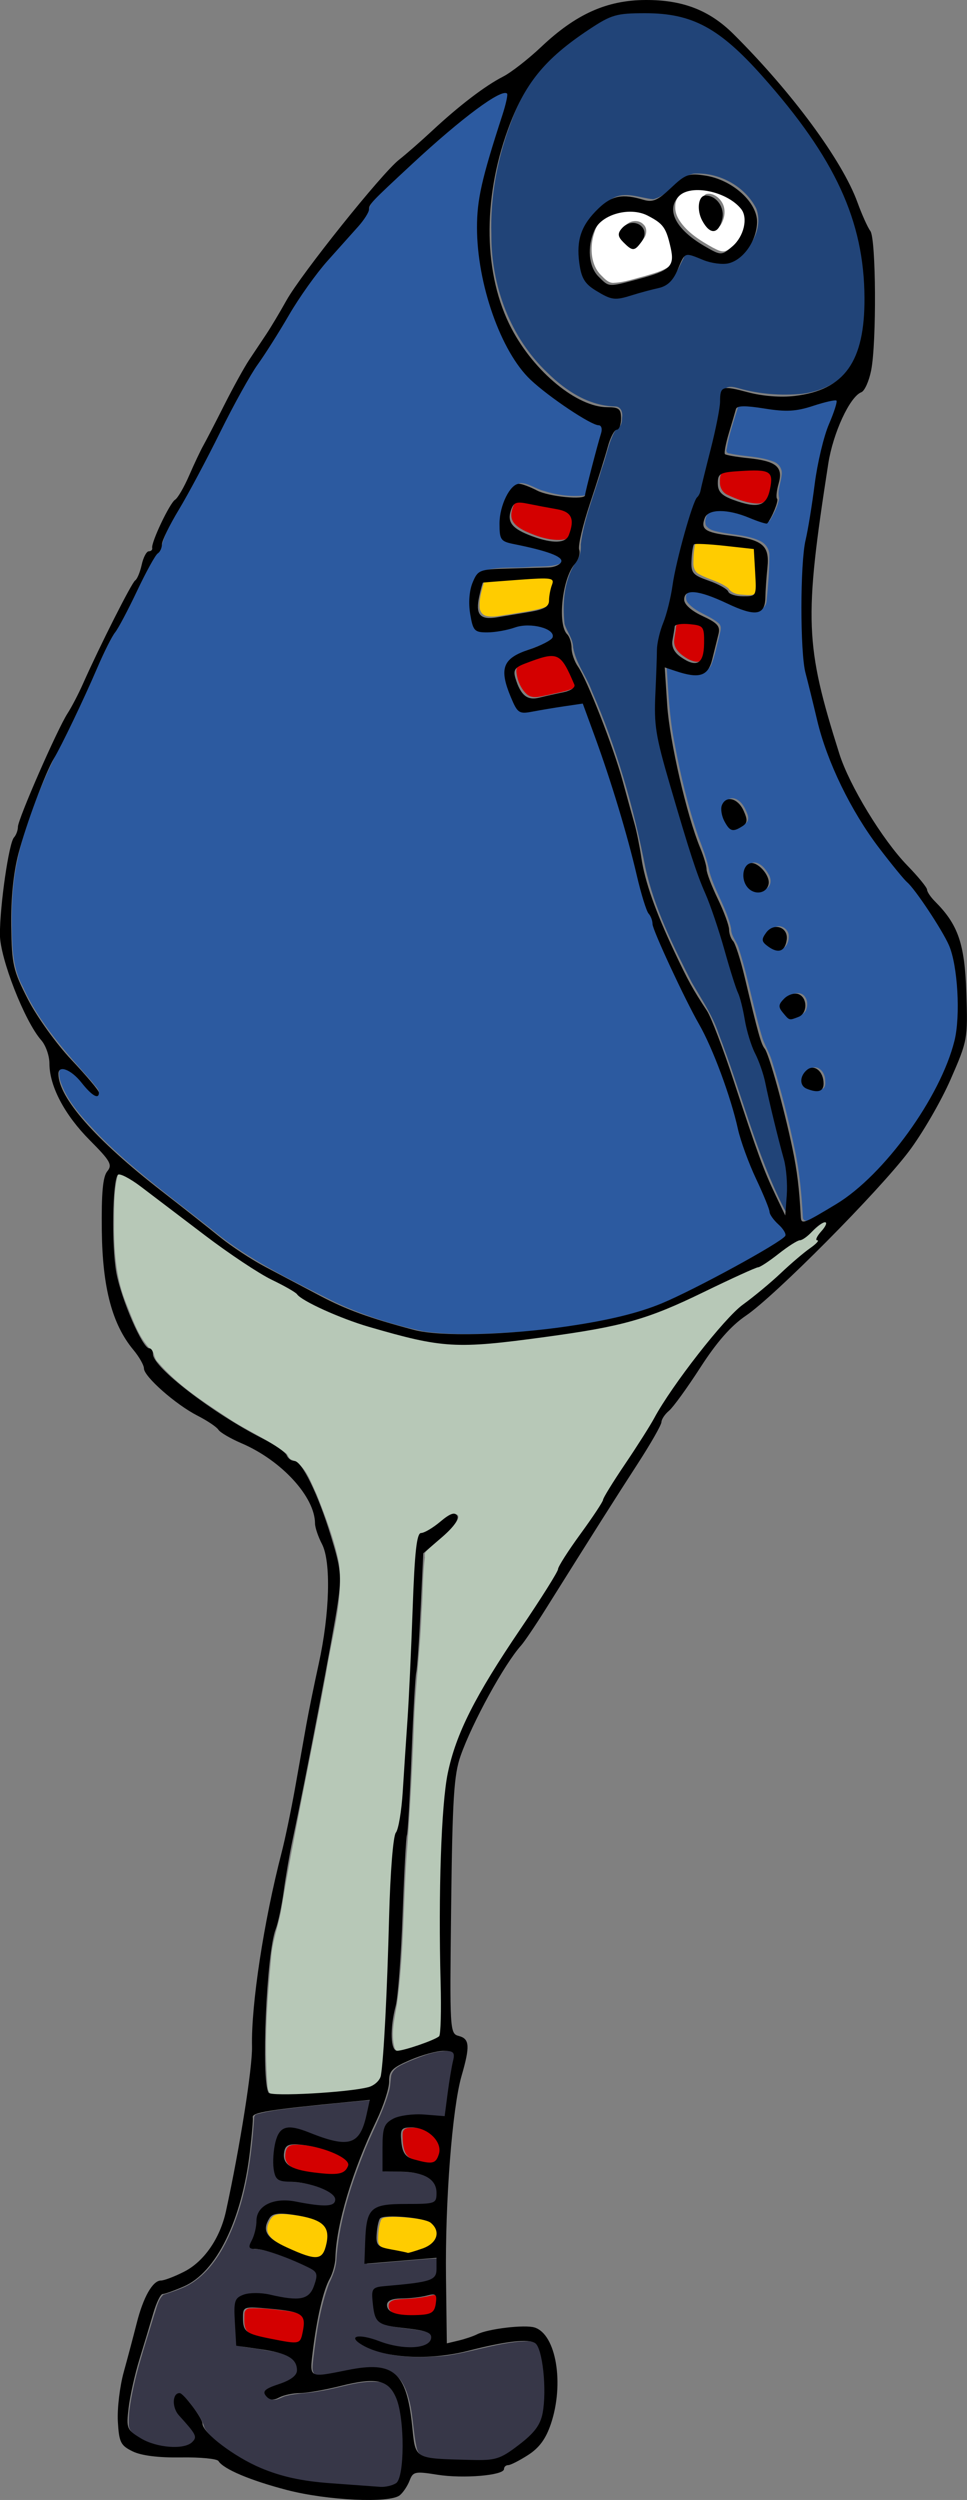<?xml version="1.0" encoding="UTF-8"?>
<svg width="113.79mm" height="294.03mm" version="1.1" viewBox="0 0 113.79 294.03" xmlns="http://www.w3.org/2000/svg">
<rect x="0" y="0" width="113.79" height="294.03" fill="#808080" stroke="none"/>
<g transform="translate(-3.136 -2.052)">
<g transform="rotate(-90 60.033 149.07)">
<path transform="scale(.265)" d="m372.52 353.02c-9.86 0.179-20.262 0.012-29.146 4.971-16.15 7.216-29.297 19.311-42.388 30.893-1.504 0.88-3.014 3.106-4.832 2.821-0.578-2.163 2.288-3.65 3.468-5.075 3.046-2.919 7.427-5.833 7.774-10.412 0.224-2.874-3.551-2.068-5.306-1.761-10.005 3.061-17.644 10.824-25.074 17.818-16.577 16.454-30.017 35.671-44.681 53.77-11.886 15.627-20.375 33.471-29.139 50.945-5.796 12.518-10.044 25.787-12.83 39.29-1.934 14.576-0.968 29.377-0.039 43.999 1.91 21.076 4.826 42.4 12.465 62.254 8.06 17.831 17.162 35.232 27.408 51.905 1.162 1.323 2.457 5.01 4.733 3.213 3.841-2.611 6.883-6.551 11.673-7.515 12.969-5.331 25.676-11.566 39.465-14.561 29.968-7.349 55.781-25.122 84.331-36.106 5.075-1.055 9.41-4.172 14.526-5.17 22.282-5.781 44.555-11.709 66.224-19.537 6.292-2.334 12.885-4.41 18.924-7.112-0.908-8.808-2.995-17.547-3.894-26.298 0.421-3.541 4.813-4.388 7.489-5.763 4.636-1.504 10.469-4.052 14.839-0.656 5.127 5.272 5.256 13.555 10.04 19.008 2.64 1.712 4.859-1.866 5.317-4.105 1.943-5.458 0.478-11.152-0.87-16.536-0.542-4.1-1.712-8.532-0.591-12.581 3.303-3.545 8.901-2.514 13.289-2.816 4.331-0.297 9.334 0.671 12.14 4.242 2.238 6.456 1.224 13.535 1.819 20.26 0.536 4.994-0.313 10.5 1.949 15.123 1.728 2.069 3.982-0.534 4.472-2.302 3.337-7.245 3.492-15.582 6.802-22.77 3.861-2.728 9.123-1.407 13.389-0.508 3.93 1.325 8.94 2.766 10.693 6.907-0.011 3.626-2.631 6.878-3.493 10.415-1.969 6.037-2.752 12.598-1.945 18.889 3.462 1.992 7.866 2.063 11.651 3.393 6.494 1.423 12.852 4.061 19.505 4.474 1.941-0.603 1.304-3.518 2.625-4.821 5.757-10.345 12.624-20.23 21.001-28.62 12.641-10.785 28.957-16.185 44.996-19.528 14.823-3.076 30.32-2.721 44.876 1.524 11.096 2.7 21.731 7.113 32.894 9.518 1.489 0.603 3.281-0.533 2.324-2.184-3.818-8.813-10.562-15.974-16.429-23.458-10.35-12.113-20.917-24.131-32.557-35.019-2.7-1.752-6.071-2.233-8.41-4.669-12.355-10.39-23.934-21.89-37.955-30.112-12.375-7.243-24.088-15.548-36.521-22.685-19.503-10.677-39.623-20.208-58.813-31.45-3.794-2.183-7.838-3.862-12.032-5.035-11.351-8.06-24.799-12.661-36.632-19.998-13.611-7.815-28.463-13.148-42.364-20.408-21.133-10.514-42.89-20.965-66.409-24.697-6.869-0.985-13.814-1.392-20.751-1.365z" fill="#2c5aa0"/>
<path transform="scale(.265)" d="m485.42 643.86c-11.303 0.677-22.657 1.273-33.793 3.456-14.025 2.631-27.969 5.924-41.478 10.551-5.204 1.947-10.401 3.991-15.884 5.019-8.644 2.412-16.261 7.739-25.076 9.584-3.404-0.062-5.861 2.707-9.026 3.47-13.113 4.203-26.763 6.476-39.916 10.546-3.543 1.279-6.779 3.3-10.428 4.301-12.882 4.029-26 7.332-39.218 10.067-9.732 2.034-19.656 2.962-29.571 3.506-1.436-0.031-1.834 1.601-1.34 2.7 1.652 4.307 4.417 8.091 6.684 12.088 7.111 12.066 17.596 21.716 28.526 30.281 12.781 9.705 26.805 18.164 42.218 22.916 8.38 2.605 17.262 2.15 25.918 1.939 6.404-0.515 12.951-1.164 18.984-3.503 8.54-4.077 16.467-9.358 24.062-14.975 4.323-3.357 8.143-7.294 12.514-10.601 16.393-13.572 35.255-24.258 55.531-30.762 10.997-3.115 22.094-5.957 33.292-8.227 11.013-1.263 22.158-1.266 33.238-1.07 8.455 0.248 16.966 0.524 25.232 2.457 16.638 3.229 33.977 3.866 49.804 10.418 2.855 1.002 5.716 2.543 8.793 2.555 0.685-0.96-0.026-2.35-0.119-3.427-1.296-6.286-4.402-12.262-3.98-18.814-0.352-6.999 2.081-13.811 1.628-20.805 8e-3 -1.119-0.698-2.048-1.858-2.129-5.869-1.789-11.708-3.878-17.79-4.807-1.389-0.479-2.288-0.043-2.322 1.429-1.477 6.407-1.15 13.213-3.635 19.371-0.881 2.397-3.385 3.978-5.914 3.546-3.444-0.349-6.891-2.026-10.373-1.109-3.602-0.594-6.892-2.469-10.033-4.257 0.68-4.22 2.865-8.026 3.94-12.15 1.29-4.506 2.676-9.746 0.316-14.145-1.283-1.868-3.995-2.722-6.124-2.027-2.381 1.471-2.715 4.649-3.252 7.153-1.085 5.703-1.221 11.753-3.789 17.059-1.225 2.416-3.739 4.118-6.482 4.014-6.668-5e-3 -13.336-0.592-19.968-1.224-2.274-0.077-4.498-2.038-4.105-4.446 0.458-5.894 3.812-11.041 5.879-16.459 1.533-4.066 3.65-8.412 2.725-12.859-0.719-2.421-4.17-2.612-5.756-0.941-4.09 3.631-5.24 9.345-8.772 13.382-1.578 1.815-4.079 0.516-6.027 0.216-4.235-1.123-8.634-1.902-12.683-3.574-2.224-1.221-3.617-3.703-3.349-6.248 0.252-4.632 2.334-8.923 3.408-13.383-0.143-0.185-0.442-0.034-0.631-0.085zm-62.8 25.634c2.214-0.203 4.702 1.478 4.423 3.906-0.539 3.325-4.008 5.141-6.876 6.235-1.53 0.729-3.599 0.598-4.502-1.022-0.985-1.607-2.684-3.951-1.094-5.697 2.15-1.983 5.105-3.342 8.048-3.423zm-29.191 9.759c2.247-0.103 5.314 1.156 5.102 3.837-0.442 2.779-2.951 4.702-5.247 6.03-1.797 1.111-4.275 1.326-5.857-0.277-2.386-2.481-1.13-6.873 1.768-8.401 1.274-0.782 2.747-1.186 4.235-1.188zm-28.825 8.609c2.637 0.4 4.984 2.649 5.632 5.219 0.309 2.594-1.905 5.176-4.581 5.002-2.265 0.014-5.439-1.067-5.428-3.772 0.36-2.538 1.994-4.83 3.986-6.382 0.123-0.053 0.258-0.07 0.391-0.066zm-29.263 7.578c2.237 0.322 3.779 2.416 4.71 4.33 0.937 1.896 0.65 4.529-1.348 5.63-1.713 1.179-4.145 1.052-5.979 0.236-1.86-1.194-2.761-3.542-2.954-5.655 0.52-1.72 2.307-2.747 3.635-3.839 0.579-0.373 1.231-0.7 1.935-0.702zm-33.023 9.6c2.243 0.121 4.435 1.787 5.231 3.877 0.599 3.262-3.083 5.484-5.989 5.332-1.395 0.146-3.362 0.087-3.631-1.669-0.383-2.372 0.356-5.047 2.045-6.78 0.656-0.527 1.508-0.777 2.345-0.761z" fill="#2c5aa0"/>
<path transform="scale(.265)" d="m483.13 577.13c-3.749 0.385-7.617 1.956-10.123 4.845-2.073 2.765-0.572 6.346-0.101 9.374 0.996 3.818 1.385 7.891 3.167 11.45 0.571 0.975 1.812 1.801 2.885 0.994 3.635-1.738 7.621-3.131 10.585-5.956 2.565-2.61 1.405-6.588 0.491-9.652-1.235-3.544-2.185-7.365-4.504-10.387-0.604-0.641-1.579-0.683-2.4-0.669z" fill="#d40000"/>
<path transform="scale(.265)" d="m552.64 574.88c-3.682-0.049-5.774 3.558-7.175 6.456-2.357 5.244-4.326 11.045-3.602 16.867 0.434 2.95 3.703 3.919 6.191 4.455 2.48 0.553 5.687 0.191 6.907-2.381 1.846-3.756 1.984-8.065 2.95-12.084 0.464-3.411 1.625-6.875 1.119-10.335-0.871-2.046-3.435-2.581-5.425-2.931-0.32-0.036-0.642-0.054-0.964-0.048z" fill="#d40000"/>
<path transform="scale(.265)" d="m567.48 667.52c-2.427-0.164-4.809 1.155-5.806 3.403-1.92 4.089-3.62 8.473-3.808 13.034-0.19 2.903 1.864 5.503 4.588 6.342 2.854 0.921 6.079 1.79 9.022 0.824 2.441-1.654 1.918-5.01 1.972-7.549-0.147-4.673 0.154-9.502-1.236-14.021-0.675-2.003-2.956-2.093-4.731-2.034z" fill="#d40000"/>
<path transform="scale(.265)" d="m496.36 647.17c-3.489 0.162-5.789 3.258-7.429 5.993-0.96 1.879-2.109 4.625-0.472 6.454 2.852 2.615 6.978 1.866 10.501 1.96 1.873-0.128 4.704 0.289 5.486-1.962 0.98-3.261 1.119-6.821 0.556-10.172-0.492-1.819-2.931-1.309-4.306-1.738-1.444-0.168-2.877-0.537-4.336-0.536z" fill="#d40000"/>
<path transform="scale(.265)" d="m512.39 560.79c-1.878-0.093-3.808 0.888-4.377 2.77-0.879 3.435 0.28 6.998 0.637 10.434 1.024 5.413 1.479 11.002 3.325 16.22 0.553 1.809 2.419 2.661 4.198 2.607 2.621 0.176 5.11 1.032 7.658 1.529 1.646 0.183 1.606-1.862 1.603-2.99-0.063-9.274-0.742-18.546-1.725-27.765-0.066-1.209-1.809-0.944-2.594-1.393-2.855-0.702-5.756-1.529-8.724-1.412z" fill="#fc0"/>
<path transform="scale(.265)" d="m531.58 655.72c-2.047-0.094-4.247 0.694-5.152 2.668-2.325 4.142-3.179 9.129-6.186 12.855-1.843 1.196-2.636 3.312-2.792 5.42-0.091 2.339-0.763 5.133 0.751 7.156 1.456 1.216 3.615 0.669 5.363 0.842 5.025-0.213 10.053-0.477 15.065-0.881 0.864-6 1.382-12.143 1.979-18.21 0.188-2.926 0.361-5.926 0.176-8.818-2.985-0.811-6.122-1.01-9.204-1.032z" fill="#fc0"/>
<path transform="scale(.265)" d="m670.39 610.53c-4.089 0.053-8.376 1.236-11.277 4.267-1.562 1.568-3.627 3.38-3.292 5.836 0.195 4.561 1.828 8.899 2.913 13.294 1.203 3.88 2.11 8.038 4.592 11.345 1.676 2.211 4.757 2.499 7.278 1.9 3.596-0.67 7.296-1.429 10.5-3.265 3.238-2.091 5.024-5.655 6.484-9.092 2.024-6.027 0.956-13.027-2.686-18.226-1.602-2.291-3.939-4.009-6.631-4.784-2.529-0.866-5.206-1.311-7.881-1.276zm7.891 13.277c1.952 0.208 3.357 1.937 4.312 3.509 0.943 1.966 0.871 4.549-0.784 6.127-1.599 1.884-4.508 1.623-6.35 0.261-1.266-1.017-2.956-1.969-3.419-3.639 0.112-1.525 1.513-2.587 2.439-3.686 1.113-0.996 2.205-2.427 3.801-2.572z" fill="#fff"/>
<path transform="scale(.265)" d="m689.8 647.68c-2.232-0.15-4.386 0.605-6.239 1.807-5.502 3.539-9.036 9.304-12.155 14.894-0.875 1.835-2.349 4.048-1.271 6.109 2.322 4.233 6.34 7.656 11.09 8.787 3.112 0.806 6.88 0.679 9.243-1.786 4.159-3.883 6.506-9.403 7.435-14.942 0.24-2.91 0.543-5.964-0.354-8.793-1.058-3.297-4.161-6.139-7.748-6.076zm0.673 11.749c1.705 0.039 3.927 0.283 4.748 2.007 0.622 2.735-1.283 5.461-3.523 6.873-3.094 2.013-7.228 1.414-10.23-0.44-1.174-0.772-1.957-2.497-0.931-3.704 2.032-2.601 5.224-4.195 8.454-4.653 0.49-0.058 0.984-0.086 1.481-0.084z" fill="#fff"/>
<path transform="scale(.265)" d="m676.98 566.03c-22.588-0.104-45.537 8.379-61.17 24.987-7.909 8.015-14.609 18.244-14.864 29.849 0.063 2.685-2.681 3.584-4.919 3.193-1.707-0.043-4.207-0.201-4.557-2.245-5.336-3.652-12.09-4.466-18.056-6.744-11.181-3.2-22.071-7.915-33.678-9.346-3.188 0.224-6.273-0.604-8.703-2.725-7.901-4.776-17.657-5.472-26.63-4.485-3.581 1.069-6.55 3.766-10.458 3.816-7.07 1.183-12.833 5.968-19.499 8.346-25.063 10.984-51.511 18.532-78.333 23.751-17.935 3.979-34.526 12.249-50.78 20.556-7.45 4.301-14.6 9.243-22.849 11.962-25.793 10.018-53.004 16.514-77.746 29.135-0.456 0.408-3.156 1.295-1.946 1.942 7.023 0.641 14.156 0.468 21.175 0.301 14.737-4.282 29.873-7.054 44.576-11.427 7.487-2.925 14.915-6.125 22.926-7.353 11.239-2.533 21.946-6.903 33.075-9.877 15.071-4.292 29.248-11.125 44.307-15.461 15.409-4.635 30.747-9.722 46.503-13.03 13.41-2.1 27.071-0.462 40.546 0.218 6.599 0.382 12.501 3.9 18.999 4.934 15.169 3.229 30.645 5.93 45.083 11.714 4.865 2.983 10.84 3.386 16.214 5.099 10.349 2.489 20.75 5.433 31.359 6.198 3.067 0.733 2.02 4.394 1.433 6.536-2.616 9.115-3.312 18.731-2.432 28.152 1.066 9.084 5.611 17.967 13.527 22.893 9.406 5.988 20.981 6.171 31.756 5.869 16.959 0.415 33.805-3.756 48.974-11.24 21.211-10.445 39.817-25.525 56.658-41.968 9.099-9.051 17.129-20.115 18.725-33.192 1.048-8.568 1.608-17.571-0.829-25.957-3.757-8.989-9.965-16.757-16.196-24.155-8.172-9.772-19.183-16.73-31.052-21.142-16.258-6.327-33.67-9.663-51.14-9.101zm-6.005 40.117c9.381-0.408 17.54 6.139 22.291 13.67 3.317 5.699 0.144 12.103-0.353 18.062 1.599 7.159 9.754 10.745 11.347 17.879 0.767 11.116-5.434 22.778-15.461 27.856-7.765 2.985-16.747-1.404-21.377-7.831-3.483-5.812-0.675-12.813 1.39-18.634 0.851-2.159 0.595-5.113-2.089-5.778-4.604-2.417-10.886-4.526-11.875-10.41-1.488-6.511-4.302-12.893-4.594-19.589 1.76-6.379 5.94-13.536 13.098-14.56 2.507-0.452 5.074-0.635 7.623-0.664z" fill="#214478"/>
<path transform="scale(.265)" d="m651.86 732.69c-0.431 5e-3 -0.862 0.022-1.292 0.03-0.898 0.021-1.795 0.038-2.693 0.047-0.071 8e-5 -0.123 0.085-0.085 0.147 0.031 0.064 0.11 0.053 0.169 0.054 0.739 8e-3 1.478 3e-3 2.218 3e-3 0.599-1e-3 1.199-3e-3 1.798-0.017 0.512-0.01 1.025-0.021 1.537-0.037 0.072-7e-3 0.115-0.098 0.07-0.156-0.041-0.061-0.121-0.041-0.183-0.046-0.503-8e-3 -1.007-0.017-1.51-0.025-9e-3 1e-5 -0.019 2e-5 -0.028 2e-5z" fill="#214478"/>
<path transform="scale(.265)" d="m242.52 697.38c-0.106 0.04-0.207 0.095-0.31 0.143-0.052 0.018-0.1 0.072-0.082 0.13 0.01 0.061 0.077 0.087 0.132 0.083 0.083 2e-3 0.167 0.021 0.251 0.011 0.058-0.012 0.078-0.074 0.083-0.126 7e-3 -0.059 0.063-0.108 0.043-0.17-0.016-0.049-0.066-0.079-0.117-0.07z" fill="#214478"/>
<path transform="scale(.265)" d="m590.05 615.66c-0.063 1e-3 -0.113 0.069-0.092 0.129 0.012 0.047 0.059 0.07 0.102 0.079 0.389 0.114 0.789 0.196 1.195 0.223 0.179 0.016 0.359 0.01 0.538 5e-3 0.069-6e-3 0.14-6e-3 0.207-0.022 0.062-0.018 0.093-0.102 0.052-0.154-0.025-0.043-0.079-0.046-0.123-0.048-0.597-0.051-1.194-0.122-1.789-0.205-0.03-3e-3 -0.059-9e-3 -0.089-9e-3z" fill="#2c5aa0"/>
<path transform="scale(.265)" d="m235.33 398.47c-11.138 0.146-22.443 1.173-32.817 5.525-6.69 2.748-13.95 5.08-19.384 10.021-1.108 2.619-4.632 1.885-6.356 3.932-10.214 8.661-17.578 20.12-24.888 31.205-5.635 8.415-9.497 17.981-15.784 25.946-1.001 0.852-2.443 1.007-2.748 2.61-2.703 6.032-9.815 8.069-15.317 10.754-9.941 3.929-20.039 7.847-30.543 9.904-16.44 2.006-32.542-3.167-48.631-5.692-35.293-6.469-70.366-14.127-105.75-20.069-7.047-1.385-13.836-3.975-21.079-4.397-18.607-1.769-37.396-3.106-56.068-1.642-1.9 0.085-4.481 0.557-4.431 2.992-0.845 9.907 0.381 19.89 1.051 29.784 0.925 5.211 0.337 11.116 3.272 15.743 2.83 4.399 8.7 3.232 13.123 3.959 28.821 2.215 57.764 2.073 86.593 4.013 5.549 0.306 10.978 1.298 16.24 3.005 14.976 2.477 30.233 2.608 45.345 3.801 24.632 1.696 49.345 1.976 73.969 3.669 3.103 0.684 6.866 0.101 9.507 2.081 1.694 5.502 6.702 9.328 8.642 14.684-0.461 2.323-3.433 0.284-4.459-0.601-4.701-3.625-7.963-8.783-12.226-12.81-8.885-1.54-18.035-1.127-27.021-1.864-16.984-0.582-33.846-2.938-50.84-3.411-19.556-0.712-39.088-1.833-58.598-3.341-21.431-1.404-43.016-1.195-64.311-4.175-6.382-1.035-13.192-2.879-19.566-1.001-2.797 1.261-0.8 4.912-0.472 7.079 1.505 4.557 2.555 9.655 5.331 13.557 11.896 1.084 23.917 0.518 35.861 0.825 24.003 0.412 48.086-0.282 72.016 1.897 19.983 2.033 38.258 11.317 54.984 21.939 14.977 9.094 29.001 19.757 44.365 28.201 12.353 6.61 22.947 16.05 35.336 22.631 13.011 8.136 25.786 16.658 38.954 24.533 14.473 9.661 28.655 20.014 40.969 32.36 6.495 7.498 12.43 15.508 19.316 22.687 4.065 4.132 7.156 9.189 11.357 13.156 3.34-0.038 5.417 3.298 8.407 4.321 1.899-0.685-0.129-3.08-0.779-4.052-2.38-3.296-5.884-5.919-7.045-9.927-4.066-7.313-10.613-13.138-13.109-21.318-9.409-21.031-20.966-41.553-25.014-64.5-2.995-16.055-5.32-32.258-6.886-48.515-0.585-12.905-1.078-26.103 2.658-38.63 4.099-15.711 8.706-31.601 16.862-45.75 6.397-8.3 10.178-18.225 16.282-26.732 11.77-17.728 25.713-33.912 37.588-51.557 0.594-1.371 2.587-4.016 0.759-5.128-7.941-2.073-16.519-1.56-24.664-1.704z" fill="#b7c8b7"/>
<path transform="scale(.265)" d="m230.52 711.86c-0.063-3e-3 -0.121 0.06-0.104 0.123 0.011 0.059 0.073 0.083 0.116 0.116 0.117 0.077 0.242 0.148 0.381 0.177 0.101 0.016 0.217-1e-3 0.288-0.082 0.035-0.041 0.065-0.09 0.075-0.144 8e-3 -0.062-0.046-0.117-0.106-0.123-0.215-0.036-0.432-0.059-0.65-0.067z" fill="#b7c8b7"/>
<path transform="scale(.265)" d="m90.458 536.45c-0.06 2e-3 -0.109 0.064-0.093 0.123 0.011 0.048 0.057 0.078 0.103 0.081 0.497 0.073 0.993 0.146 1.489 0.227 0.095 0.014 0.188 0.034 0.283 0.045 0.065 5e-3 0.123-0.062 0.104-0.126-0.013-0.048-0.057-0.079-0.085-0.118-0.043-0.046-0.079-0.099-0.127-0.14-0.053-0.026-0.115-0.016-0.172-0.022-0.501-0.024-1.002-0.048-1.503-0.07z" fill="#b7c8b7"/>
<path transform="scale(.265)" d="m-122.52 543.65c-0.115 5e-3 -0.123 0.177-0.018 0.207 0.423 0.184 0.89 0.226 1.342 0.292 1.633 0.192 3.277 0.259 4.919 0.322 3.836 0.135 7.675 0.121 11.512 0.094 0.513-7e-3 1.026-7e-3 1.538-0.028 0.116-0.023 0.09-0.207-0.026-0.2-1.613-0.025-3.226-0.019-4.839-0.043-4.794-0.06-9.59-0.216-14.364-0.639-0.021-2e-3 -0.043-6e-3 -0.064-5e-3z" fill="#b7c8b7"/>
<path transform="scale(.265)" d="m-294.49 405.01c-3.418-0.192-5.4 3.183-6.913 5.726-3.583 6.077-4.656 13.519-3.303 20.406 0.545 1.799 1.811 4.072 3.916 4.169 2.771-0.516 4.721-2.893 6.865-4.537 2.563-2.221 5.28-4.995 8.956-4.793 1.378-0.032 3.613 0.665 3.426 2.387-1.958 2.946-5.087 4.882-7.905 6.928-2.077 1.428-4.293 2.679-6.721 3.344-3.191 1.667-5.329 4.758-7.667 7.398-9.13 11.484-14.921 25.51-16.703 40.064-1.24 10.503-1.891 21.072-2.527 31.626 0.017 2.618 0.326 5.689 2.338 7.579 3.558 1.947 7.821 1.944 11.775 2.141 8.848 0.146 18.074 0.359 26.415-3.043 3.58-1.468 6.671-4.778 6.693-8.823 0.686-8.709-2.76-16.972-4.019-25.462-1.065-4.983-0.92-10.154-2.153-15.1-0.452-2.276-2.688-4.683-1.287-7.015 0.661-0.977 2.173-2.448 3.28-1.218 2.695 3.969 2.909 9.348 6.424 12.828 2.538 2.217 6.577 0.601 8.228-1.963 2.749-4.22 3.087-9.441 4.008-14.266 0.577-3.187 0.795-6.624 1.584-9.664 6.184-0.47 12.434-0.989 18.637-0.502 2.784 0.668 3.971 3.943 3.941 6.533 0.174 4.006-0.095 8.01-1.151 11.891-0.651 3.921-1.542 8.068-0.485 11.991 1.35 3.716 5.603 4.961 9.103 5.637 2.531 0.428 3.877-2.272 4.79-4.146 3.303-7.005 6.435-14.222 7.897-21.863 0.357-1.134-0.354-2.858 0.826-3.557 2.158 0.168 3.996 1.7 6.139 2.096 3.404 1.199 7.654 0.156 10.452 2.827 4.019 3.628 4.098 9.581 3.392 14.539-0.676 5.327-2.356 10.706-1.539 16.104 0.168 1.737 2.039 2.796 3.625 2.135 2.136-1.1 2.986-3.644 3.995-5.676 2.369-5.365 2.986-11.255 3.386-17.036 0.043-1.764 1.081-3.512 2.917-3.857 4.938-1.281 10.251-0.707 15.116 0.62 2.383 0.651 5.16 2.164 5.186 4.978 0.315 4.859-2.282 9.24-3.694 13.743-1.771 4.48-3.012 9.394-2.144 14.218 1.449 4.133 6.073 5.744 9.936 6.748 2.869 0.636 5.776 1.617 8.71 1.681-0.78-9.784-1.876-19.627-2.882-29.423-0.912-7.123-1.416-14.366-3.339-21.308-0.151-1.058-1.082-1.513-2.079-1.426-19.006-1.298-38.455-4.052-55.572-12.904-8.285-4.319-16.269-10.554-19.736-19.524-1.088-2.571-1.933-5.246-2.802-7.882-2.292-2.439-5.881-2.946-8.894-4.058-14.026-4.182-27.944-9.164-42.529-11.025-1.963-0.194-3.938-0.318-5.911-0.269z" fill="#373748"/>
<path transform="scale(.265)" d="m-269.73 486.62c-1.666-0.063-3.521 1.001-3.466 2.852-0.034 5.558 1.663 10.952 2.481 16.417 0.808 5.127 1.486 10.747-0.744 15.629-2.478 4.894-8.082 6.923-13.068 8.166-6.872 1.661-14.03 1.64-20.904 3.258-3.314 0.732-4.557 4.349-4.846 7.349-0.858 8.436-0.934 16.949-0.685 25.419 0.146 5.536 3.876 9.989 7.034 14.205 3.384 4.441 7.59 8.924 13.358 9.908 7.223 1.388 14.677 0.895 21.933 0.024 3.261-0.612 6.896-0.94 9.57-3.091 1.757-2.46 1.221-5.768 1.097-8.602-1.051-11.087-4.822-21.695-6.286-32.7-0.632-7.893-0.918-15.941 0.488-23.767 1.071-5.102 2.579-10.387 5.937-14.481 0.369-0.664 1.408-0.677 1.448 0.195 0.242 4.073-1.61 7.91-2.686 11.759-1.764 5.232-2.303 10.902-1.515 16.365 0.367 2.209 1.904 5.029 4.484 4.853 2.183-0.352 2.43-3.103 2.881-4.824 1.124-5.273 1.156-10.752 2.611-15.951 0.73-2.672 3.203-4.412 5.893-4.659 2.964-0.401 6.133-1.17 9.065-0.356 1.641 1.077 1.384 3.443 1.753 5.129 0.803 6.522 0.867 13.215 2.752 19.552 0.517 1.868 2.128 3.546 4.21 3.29 1.977 0.018 4.059 0.233 5.968 0.048-0.587-10.596-1.756-21.199-2.496-31.762 5.722-0.232 11.483 0.257 17.17 0.823 3.427 0.379 7.097 2.265 7.957 5.864 1.096 5.115 0.667 10.432 1.001 15.635 0.307 2.812-0.278 5.969 1.229 8.508 1.372 1.563 3.772 0.842 5.583 0.844 4.04-0.572 6.319-4.617 7.043-8.291 1.126-5.076 1.026-10.315 1.05-15.485 5.939 0.15 11.947-0.37 17.838 0.537 3.856 0.594 5.785 4.632 6.376 8.106 1.3 6.25 0.267 12.751-0.116 18.976 8.896 1.038 17.748 2.419 26.562 3.986 1.266 0.347 2.61-0.458 2.678-1.815 0.738-6.622-2.005-12.969-4.412-18.979-1.475-3.024-2.707-7.057-6.359-8.027-2.506-0.363-5.081-0.33-7.514-1.15-9.701-2.786-18.515-7.921-27.949-11.456-14.953-5.926-30.583-10.764-46.72-11.742-3.592-0.284-6.929-1.692-10.139-3.247-10.531-3.959-21.767-5.564-32.882-6.921-1.549-0.163-3.099-0.397-4.66-0.391z" fill="#373748"/>
<path transform="scale(.265)" d="m-212.29 515.72c-1.232-0.032-2.619 0.166-3.438 1.193-1.121 1.39-1.286 3.257-1.682 4.937-0.501 2.659-1.018 5.314-1.607 7.952 0.106 1.406 0.727 2.717 1.106 4.063 0.862 2.573 1.668 5.368 3.78 7.228 1.506 1.466 3.877 2.07 5.833 1.183 1.751-0.755 3.238-2.219 3.764-4.083 1.1-3.602 1.486-7.377 1.789-11.116 0.155-2.76 0.342-5.562-0.125-8.302-0.111-0.799-0.525-1.636-1.361-1.865-2.391-0.835-4.95-1.074-7.466-1.185-0.197-5e-3 -0.395-6e-3 -0.592-5e-3z" fill="#fc0"/>
<path transform="scale(.265)" d="m-208.02 466.52c-2.279 0.022-4.064 1.739-5.313 3.482-2.281 3.29-3.803 7.027-5.371 10.689-0.994 2.54-2.111 5.135-2.203 7.9-0.072 1.483 0.677 2.977 1.996 3.698 1.756 1.002 3.79 1.371 5.758 1.721 1.76 0.077 3.659 0.206 5.243-0.719 2.378-1.313 3.557-3.949 4.37-6.416 1.162-3.785 1.77-7.725 2.131-11.662 0.113-1.892 0.249-3.933-0.632-5.677-0.823-1.417-2.432-2.107-3.895-2.671-0.671-0.224-1.376-0.359-2.085-0.346z" fill="#fc0"/>
<path transform="scale(.265)" d="m-242.25 520.4c-1.962-0.012-3.195 1.913-3.65 3.608-1.132 4.263-0.921 8.748-0.568 13.103 0.199 1.778 0.77 3.915 2.632 4.609 1.828 0.719 3.895 1.02 5.828 0.617 1.081-0.519 0.725-1.951 0.572-2.893-1.186-4.578-1.488-9.305-1.677-14.016-0.126-1.667-0.278-3.697-1.769-4.752-0.412-0.238-0.902-0.285-1.369-0.274z" fill="#d40000"/>
<path transform="scale(.265)" d="m-166.95 526.59c-2.584 0.106-5.335 0.202-7.649 1.489-2.289 1.37-2.88 4.197-3.496 6.585-0.441 2.09-1.181 4.313-0.555 6.438 0.593 1.567 2.341 2.209 3.807 2.69 2.978 0.855 6.022-0.84 8.03-2.954 2.432-2.575 3.993-6.104 3.785-9.685 8e-3 -1.444 0.128-3.342-1.305-4.2-0.781-0.461-1.751-0.327-2.617-0.364z" fill="#d40000"/>
<path transform="scale(.265)" d="m-175.72 474.48c-2.099-0.062-3.969 1.322-4.896 3.143-1.883 3.616-2.327 7.755-2.857 11.739-0.385 3.381-0.7 6.832-0.177 10.213 0.354 1.705 1.594 3.177 3.272 3.701 1.059 0.6 2.147-0.387 2.849-1.102 2.409-2.815 3.669-6.396 4.809-9.868 1.302-4.417 2.315-9.007 2.155-13.637 0.019-1.393-0.482-2.96-1.859-3.559-1.022-0.479-2.178-0.623-3.296-0.63z" fill="#d40000"/>
<path transform="scale(.265)" d="m-248.44 456.32c-2.013-0.021-4.385 0.255-5.609 2.072-1.652 2.505-2.08 5.562-2.763 8.426-0.767 4.032-1.784 8.048-2.027 12.157-0.091 1.264 0.269 2.76 1.562 3.284 2.039 0.826 4.259 1.13 6.428 1.406 1.592 0.054 3.416-0.196 4.414-1.594 1.534-2.169 1.761-4.933 2.188-7.478 0.611-5.347 1.335-10.727 1.07-16.12-0.146-1.249-1.322-2.189-2.57-2.101-0.897-0.036-1.795-0.056-2.693-0.053z" fill="#d40000"/>
<path d="m-85.805 125.93c1.132-4.33 2.458-7.464 3.405-8.05 0.27-0.167 0.461-2.148 0.425-4.403-0.042-2.643 0.21-4.664 0.709-5.688 0.692-1.421 1.065-1.606 3.513-1.748 1.506-0.087 4.126 0.225 5.822 0.694 1.696 0.469 4.275 1.153 5.731 1.521 3.084 0.778 5.031 1.885 5.031 2.86 0 0.378 0.469 1.608 1.043 2.732 1.19 2.333 3.913 4.217 7.098 4.912 7.523 1.642 16.907 3.127 19.4 3.069 4.885-0.112 14.7 1.387 22.774 3.478 1.602 0.415 5.058 1.135 7.68 1.601 2.622 0.465 5.958 1.058 7.415 1.317 1.456 0.259 4.674 0.916 7.15 1.46 5.891 1.294 11.986 1.457 14.059 0.376 0.861-0.449 1.953-0.818 2.427-0.819 3.126-0.012 7.406-3.937 9.422-8.641 0.558-1.302 1.276-2.529 1.596-2.727 0.32-0.198 1.065-1.307 1.656-2.466 1.306-2.56 4.6-6.296 5.552-6.296 0.381 0 1.366-0.561 2.189-1.246 2.993-2.49 7.295-3.632 13.992-3.712 4.474-0.054 6.375 0.121 7.006 0.643 0.758 0.628 1.214 0.371 3.659-2.061 2.986-2.971 6.362-4.747 9.025-4.747 0.904 0 2.135-0.434 2.737-0.965 2.213-1.953 9.654-4.861 12.438-4.861 3.456 0 10.76 1.059 11.403 1.653 0.277 0.256 0.839 0.465 1.249 0.465 0.898 0 11.473 4.628 13.343 5.839 0.728 0.472 2.277 1.281 3.443 1.798 4.497 1.996 11.952 5.762 12.199 6.162 0.143 0.231 0.971 0.576 1.842 0.767 0.871 0.191 1.583 0.567 1.583 0.835 0 0.268 0.179 0.449 0.397 0.401 0.64-0.14 5.279 2.064 5.667 2.692 0.195 0.316 1.473 1.059 2.839 1.651 1.366 0.592 2.96 1.346 3.543 1.675 0.583 0.329 2.728 1.44 4.767 2.467 2.039 1.027 4.422 2.343 5.296 2.923 0.874 0.58 2.231 1.485 3.016 2.01 0.785 0.525 2.572 1.594 3.972 2.374 3.122 1.74 14.967 11.225 16.564 13.263 0.639 0.816 2.16 2.556 3.381 3.867 2.967 3.187 5.302 6.244 6.383 8.356 0.488 0.955 2.065 2.981 3.504 4.502 3.866 4.088 5.496 7.726 5.511 12.299 0.014 4.367-1.206 7.506-4.013 10.328-6.846 6.881-14.868 12.794-19.779 14.579-1.456 0.529-2.975 1.214-3.376 1.52-0.88 0.674-13.124 0.745-16.399 0.094-1.263-0.251-2.417-0.77-2.564-1.153-0.52-1.356-4.79-3.332-8.421-3.895-18.381-2.854-21.278-2.743-34.096 1.304-3.738 1.18-10.139 5.078-13.16 8.014-1.308 1.271-2.581 2.311-2.83 2.311-0.249 0-0.872 0.419-1.384 0.932-2.724 2.724-4.974 3.498-10.72 3.688-5.473 0.181-5.635 0.152-10.231-1.86-2.568-1.124-6.379-3.337-8.467-4.918-4.722-3.573-17.012-15.775-19.307-19.169-1.17-1.729-3.085-3.414-6.082-5.347-2.406-1.552-4.701-3.216-5.101-3.699-0.4-0.482-0.996-0.879-1.324-0.883-0.328-4e-3 -2.523-1.255-4.877-2.781-3.975-2.577-8.259-5.29-17.076-10.816-1.945-1.219-3.886-2.53-4.313-2.913-2.22-1.991-9.071-5.749-12.994-7.128-2.23-0.783-5.018-0.959-17.654-1.109-14.73-0.176-15.011-0.159-15.289 0.9-0.334 1.278-1.194 1.337-4.697 0.324-3.78-1.094-14.788-1.943-23.72-1.83l-7.737 0.098 0.328 1.377c0.181 0.757 0.51 1.734 0.732 2.171 0.654 1.286 1.171 5.633 0.806 6.782-0.802 2.527-6.583 3.507-11.32 1.92-1.766-0.592-2.827-1.367-3.675-2.685-0.655-1.019-1.192-2.075-1.192-2.346 0-0.271-0.208-0.493-0.461-0.493-0.747 0-1.154-4.801-0.665-7.853 0.418-2.611 0.367-2.854-0.689-3.255-0.627-0.239-1.404-0.756-1.727-1.151-0.965-1.182-0.622-8.542 0.62-13.295zm0.794 12.842c0.648 1.021 7.549 1.045 9.988 0.035 2.187-0.906 2.508-2.346 1.459-6.53-0.465-1.854-0.845-4.026-0.845-4.828s-0.233-1.893-0.518-2.426c-0.368-0.687-0.315-1.138 0.182-1.55 0.549-0.456 0.85-0.125 1.398 1.533 0.454 1.374 1.016 2.114 1.607 2.114 1.384 0 2.041-1.129 2.493-4.281l0.411-2.869 2.782-0.16c2.478-0.143 2.831-0.03 3.225 1.036 0.243 0.658 0.246 2.041 6e-3 3.073-0.824 3.543-0.601 4.638 1.064 5.218 1.322 0.461 1.602 0.379 2.095-0.61 1.179-2.366 2.205-5.279 2.205-6.257 0-0.838 0.178-0.918 1.024-0.465 0.563 0.302 1.596 0.548 2.294 0.548 1.775 0 2.767 2.021 2.261 4.605-0.676 3.454-0.612 4.663 0.246 4.663 0.91 0 2.045-2.917 2.089-5.369 0.025-1.406 0.258-1.695 1.517-1.879 0.818-0.12 2.248-0.021 3.178 0.22 1.855 0.481 2.112 1.407 1.093 3.948-1.89 4.718-1.499 5.978 2.1 6.768l1.733 0.381-0.249-2.564c-0.904-9.302-1.232-11.339-1.804-11.207-0.213 0.049-2.027-0.102-4.03-0.337-8.071-0.945-14.202-3.952-15.86-7.778-0.489-1.128-0.889-2.25-0.889-2.492s-1.013-0.735-2.251-1.095c-1.238-0.36-3.681-1.094-5.429-1.632-1.748-0.538-4.316-1.112-5.706-1.276-2.412-0.285-2.577-0.22-3.573 1.415-1.146 1.88-1.389 5.133-0.453 6.069 0.618 0.618 0.87 0.493 3.138-1.563 0.93-0.843 2.622-0.793 2.622 0.077 0 0.461-2.968 2.691-3.582 2.691-1.077 0-3.928 3.752-5.243 6.899-1.016 2.431-1.534 4.816-1.779 8.195-0.191 2.622-0.381 5.243-0.424 5.826-0.043 0.583 0.149 1.417 0.427 1.854zm4.518 14.466c1.385 1.813 2.34 2.527 3.732 2.788 2.755 0.517 7.663-0.01 8.232-0.883 0.533-0.819 0.235-3.419-0.904-7.876-1.171-4.581-0.886-9.812 0.678-12.463 1.073-1.819 1.385-0.442 0.453 1.998-1.071 2.804-0.915 5.864 0.31 6.095 0.682 0.129 0.93-0.495 1.221-3.069 0.378-3.345 0.564-3.566 3.22-3.818 1.421-0.135 1.603 0.016 1.725 1.438 0.47 5.472 0.676 6.091 2.027 6.091h1.304l-0.354-4.244-0.354-4.244 2.592 0.093c3.999 0.143 4.446 0.628 4.446 4.816 0 3.452 0.047 3.58 1.305 3.58 1.607 0 2.459-1.456 2.498-4.265l0.029-2.091h2.761c2.369 0 2.857 0.18 3.438 1.265 0.372 0.696 0.591 2.341 0.487 3.657l-0.19 2.392 2.648 0.345c1.456 0.19 3.184 0.477 3.84 0.638 1.012 0.248 1.192 0.079 1.192-1.123 0-0.779-0.485-2.543-1.078-3.922-0.915-2.127-1.295-2.501-2.516-2.474-0.791 0.018-2.864-0.652-4.608-1.489-5.933-2.846-12.231-4.731-16.161-4.836-0.728-0.02-1.83-0.321-2.449-0.67-1.31-0.739-4.606-1.506-8.541-1.988-3.168-0.388-3.11-0.497-2.185 4.109 1.089 5.42-0.226 6.934-6.59 7.586-3.951 0.405-3.808 0.157-3.984 6.893-0.077 2.946 0.081 3.451 1.776 5.671zm13.366-25.426c1.984 0.389 2.294-0.059 2.634-3.808 0.291-3.204 0.279-3.239-1.073-3.239-1.622 0-1.872 0.336-2.456 3.302-0.673 3.413-0.667 3.439 0.895 3.745zm3.252 15.641c1.097 0.155 1.221 0.014 0.934-1.059-0.182-0.681-0.335-2.013-0.339-2.959-4e-3 -1.134-0.265-1.721-0.763-1.721-0.908 0-1.293 1.208-1.181 3.707 0.068 1.522 0.309 1.886 1.349 2.033zm7.037-12.869c2.076 0.456 2.887-0.466 3.396-3.858 0.262-1.745 0.163-2.493-0.375-2.833-1.464-0.927-2.343-0.407-3.464 2.047-1.611 3.525-1.546 4.207 0.444 4.644zm-0.572 11.287c0.612 1.755 2.015 2.212 3.031 0.988 0.605-0.728 1.02-5.457 0.523-5.954-0.164-0.164-0.981-0.348-1.815-0.407-1.345-0.096-1.553 0.1-1.848 1.745-0.183 1.02-0.364 1.878-0.402 1.907-0.038 0.029 0.192 0.804 0.512 1.721zm9.743-8.734c0.828 0.318 2.185-2.702 2.466-5.49 0.146-1.451-0.02-1.874-0.798-2.024-1.443-0.279-2.108 0.663-2.461 3.487-0.359 2.873-0.207 3.644 0.792 4.028zm1.373 10.682c1.419 0.45 3.132-1.302 3.132-3.204 0-1.235-0.179-1.362-1.7-1.214-1.293 0.126-1.788 0.483-2.066 1.49-0.603 2.184-0.521 2.561 0.635 2.928zm7.861-8.314c0.196 0.732 0.814 1.397 1.387 1.491 2.034 0.336 9.659 0.73 18.697 0.966 5.241 0.137 9.476 0.478 9.857 0.793 0.367 0.305 2.548 0.67 4.846 0.812 2.298 0.142 6.085 0.392 8.416 0.555 2.33 0.164 8.229 0.438 13.108 0.611 6.68 0.236 8.871 0.48 8.871 0.99 0 0.372 0.602 1.392 1.338 2.266 0.965 1.147 1.159 1.7 0.697 1.986-0.4 0.247-1.352-0.43-2.532-1.8l-1.891-2.196-6.618-0.312c-3.64-0.172-6.976-0.404-7.412-0.516-0.437-0.112-4.846-0.364-9.798-0.559-4.952-0.195-9.144-0.436-9.316-0.536-0.172-0.1-4.343-0.327-9.268-0.506-4.926-0.178-9.79-0.544-10.809-0.812-2.668-0.703-5.298-0.619-5.288 0.168 0.01 0.847 1.281 4.511 1.715 4.945 0.182 0.182 3.026 0.258 6.321 0.17 10.459-0.28 20.969 0.08 24.621 0.844 4.652 0.973 9.072 3.203 16.978 8.567 3.574 2.425 6.731 4.408 7.016 4.408 0.285 0 2.151 1.192 4.148 2.648 1.996 1.456 3.797 2.648 4.002 2.648 0.205 0 2.092 1.163 4.194 2.584 2.102 1.421 4.537 2.967 5.411 3.436 3.842 2.061 11.772 8.253 13.337 10.416 0.942 1.301 2.616 3.319 3.721 4.484 1.105 1.165 2.424 2.714 2.932 3.443 0.508 0.728 0.925 1.108 0.927 0.845 2e-3 -0.264 0.48-0.048 1.063 0.479 0.583 0.527 1.059 0.72 1.059 0.429 0-0.291-0.477-0.961-1.059-1.488-0.583-0.527-1.059-1.185-1.059-1.462s-0.715-1.407-1.589-2.51-1.589-2.189-1.589-2.412c0-0.223-1.321-3.123-2.936-6.443-3.205-6.592-4.023-9.489-5.272-18.685-1.415-10.415-1.325-11.956 1.2-20.655 0.979-3.372 3.053-7.949 3.84-8.474 0.218-0.146 0.981-1.478 1.694-2.962 0.713-1.483 3.065-5.022 5.225-7.864 2.16-2.842 4.732-6.226 5.715-7.521 0.983-1.295 1.619-2.522 1.414-2.727-0.645-0.645-8.376-0.767-11.543-0.181-3.131 0.579-8.871 3.078-8.871 3.863 0 0.244-0.309 0.444-0.687 0.444-1.536 0-6.913 6.992-9.921 12.898-0.72 1.413-1.607 2.69-1.971 2.837-0.364 0.147-0.662 0.545-0.662 0.884 0 0.899-3.874 2.794-8.817 4.312-3.858 1.185-4.699 1.271-7.944 0.809-3.318-0.472-20.728-3.798-27.727-5.298-1.602-0.343-4.343-0.819-6.091-1.057-1.748-0.238-3.774-0.665-4.502-0.949-2.775-1.081-17.773-1.73-19.226-0.832-0.476 0.294 0.03 9.402 0.652 11.728zm89.522 23.658c0.689 4.673 1.543 8.161 2.659 10.857 1.621 3.916 7.166 14.077 7.944 14.557 0.22 0.136 0.826-0.224 1.347-0.8 0.521-0.576 1.185-1.047 1.476-1.047s2.038-0.713 3.884-1.585c1.845-0.872 4.49-1.835 5.877-2.141 3.786-0.834 9.505-2.957 12.32-4.574 2.914-1.673 11.083-5.471 11.768-5.471 0.402 0 0.957-0.208 1.234-0.462 0.277-0.254 2.291-0.878 4.475-1.387 4.821-1.123 11.105-3.022 16.337-4.936l3.891-1.424-0.311-2.119c-0.171-1.165-0.458-2.879-0.636-3.809-0.302-1.571-0.181-1.751 1.706-2.539 3.365-1.406 4.562-0.956 5.573 2.093 0.48 1.446 1.134 2.717 1.453 2.824 1.032 0.344 1.81-2.615 1.165-4.432-0.318-0.895-0.578-2.363-0.578-3.264 0-1.501 0.179-1.667 2.149-2 1.315-0.222 2.754-0.113 3.707 0.282 1.488 0.616 1.563 0.805 1.649 4.156 0.05 1.931 0.11 4.086 0.132 4.788 0.023 0.703 0.326 1.374 0.674 1.491 0.602 0.203 1.287-1.64 2.075-5.578 0.311-1.557 0.504-1.692 2.409-1.692 2.14 0 4.684 1.257 4.678 2.312-2e-3 0.331-0.359 1.284-0.794 2.118-0.716 1.372-1.133 5.633-0.552 5.633 0.292 0 5.989 1.477 7.294 1.891 0.518 0.164 0.941 0.033 0.941-0.292 0-0.891 3.312-5.846 5.351-8.008 3.292-3.489 11.287-6.303 17.906-6.303 3.288 0 5.723 0.55 13.225 2.988 1.277 0.415 2.413 0.663 2.525 0.551 0.631-0.631-2.848-5.325-8.286-11.181-4.528-4.875-4.733-5.07-5.347-5.07-0.317 0-1.211-0.564-1.986-1.254-0.775-0.69-2.601-2.322-4.057-3.627-1.456-1.305-4.316-3.342-6.356-4.525-2.039-1.184-4.661-2.842-5.826-3.685-1.165-0.843-4.74-2.827-7.944-4.409s-7.311-3.773-9.127-4.869c-1.815-1.096-3.648-1.993-4.073-1.993-0.425 0-0.91-0.221-1.077-0.492-0.167-0.271-2.148-1.364-4.401-2.43-2.253-1.066-4.454-2.232-4.891-2.591s-2.344-1.316-4.237-2.127c-3.575-1.53-9.212-4.231-10.593-5.075-1.599-0.978-7.773-3.278-11.195-4.172-2.275-0.594-5.265-0.893-8.474-0.848-4.579 0.064-5.242 0.215-8.666 1.97-2.039 1.045-5.243 3.351-7.119 5.125-1.877 1.774-3.604 3.225-3.84 3.225-0.853 0-0.385-0.821 1.166-2.046 1.551-1.225 2.122-2.721 1.037-2.721-2.791 0-7.763 4.376-13.76 12.112-1.89 2.438-4.332 5.534-5.427 6.881-1.095 1.347-2.681 3.762-3.524 5.366-0.843 1.604-2.353 4.466-3.357 6.359-1.657 3.127-2.65 5.858-4.047 11.122-0.818 3.085-0.624 10.989 0.45 18.272zm14.342 31.409c3.393 5.625 12.576 12.275 19.22 13.918 2.935 0.726 8.882 0.379 11.232-0.654 1.823-0.801 6.621-3.986 7.396-4.909 0.291-0.347 2.108-1.835 4.037-3.306 4.355-3.322 10.169-6.143 15.029-7.292 2.039-0.482 4.542-1.099 5.561-1.371 2.417-0.644 12.906-0.637 15.624 0.01 1.165 0.278 4.128 0.761 6.585 1.073 2.456 0.313 5.622 1.065 7.034 1.673s2.665 1.007 2.783 0.889c0.119-0.119-0.158-1.352-0.615-2.741-0.661-2.009-0.726-3.181-0.315-5.731 0.366-2.272 0.348-3.25-0.063-3.359-0.318-0.085-1.593-0.459-2.833-0.832-1.24-0.373-2.35-0.58-2.468-0.46-0.118 0.12-0.332 1.358-0.476 2.751-0.342 3.308-1.031 4.126-2.999 3.562-0.837-0.24-1.638-0.32-1.781-0.177-0.209 0.209-2.212-0.596-2.897-1.165-0.09-0.075 0.208-1.025 0.662-2.111 1.069-2.558 1.062-4.82-0.016-5.234-1.331-0.511-1.708 0.033-2.079 3.002-0.478 3.826-1.175 4.64-3.745 4.371-1.14-0.119-2.736-0.231-3.546-0.247-2.093-0.043-2.265-1.156-0.694-4.478 1.621-3.426 1.767-5.091 0.446-5.072-0.561 8e-3 -1.319 0.864-1.921 2.167-0.808 1.75-1.204 2.101-2.119 1.87-0.619-0.156-1.959-0.489-2.978-0.74-1.975-0.486-2.302-1.521-1.364-4.316l0.426-1.27-4.43 0.291c-4.242 0.279-13.041 2.313-16.808 3.886-0.982 0.41-2.115 0.746-2.518 0.746-0.403 0-1.968 0.596-3.477 1.324-1.51 0.728-3.129 1.324-3.599 1.324-0.47 0-1.081 0.213-1.357 0.472-0.277 0.26-2.171 0.87-4.21 1.356-6.749 1.609-7.898 1.931-8.453 2.369-0.634 0.5-7.017 2.276-11.673 3.249-2.715 0.567-4.673 0.807-8.077 0.992-0.956 0.052-0.883 0.257 1.476 4.17zm13.571-3.472c0.349-0.866 1.486-0.846 2.22 0.039 0.715 0.861-0.187 1.947-1.617 1.947-0.934 0-1.136-0.665-0.603-1.986zm8.944-2.803c0.677-0.562 0.969-0.534 1.661 0.159 0.462 0.462 0.696 1.216 0.52 1.676-0.415 1.083-2.265 1.081-2.68-2e-3 -0.425-1.109-0.441-1.052 0.5-1.832zm7.785-1.739c0.572-0.782 0.821-0.817 1.625-0.229 1.248 0.912 0.637 2.637-0.855 2.416-1.361-0.202-1.64-0.995-0.769-2.186zm6.97-2.436c0.911-0.756 2.514-0.587 2.808 0.296 0.286 0.858-1.406 2.396-2.421 2.2-1.145-0.221-1.372-1.679-0.387-2.496zm7.769-2.71c0.605-0.324 1.44-0.459 1.854-0.3 1.208 0.463 0.87 1.881-0.609 2.554-1.103 0.502-1.454 0.475-1.846-0.144-0.712-1.126-0.618-1.458 0.601-2.111zm-39.763 7c2.565-0.713 6.788-1.738 9.004-2.187 1.02-0.206 2.569-0.745 3.443-1.196s2.652-0.998 3.952-1.214c1.3-0.216 2.73-0.577 3.178-0.802 0.448-0.225 2.721-0.943 5.052-1.596 2.33-0.653 5.309-1.663 6.62-2.244 2.264-1.004 4.893-1.861 12.711-4.144 5.894-1.721 7.073-1.909 10.873-1.732 2.03 0.095 4.315 0.175 5.076 0.179 0.762 4e-3 2.192 0.337 3.178 0.74s2.985 0.898 4.441 1.101c2.838 0.396 9.89 2.368 10.328 2.889 0.146 0.173 0.503 0.354 0.794 0.403 0.291 0.048 2.476 0.585 4.855 1.192 2.379 0.607 4.901 1.104 5.605 1.104 1.833 0 1.91 0.235 1.087 3.319-0.449 1.684-0.616 3.825-0.424 5.455 0.692 5.877 4.036 8.26 11.541 8.221 9.061-0.047 16.439-3.447 26.067-12.014 5.685-5.058 7.409-8.261 7.409-13.764 0-3.432-0.165-3.999-1.935-6.668-3.462-5.218-6.356-7.561-11.763-9.521-8.309-3.013-17.118-2.853-23.375 0.424-5.121 2.682-9.268 7.733-9.268 11.287 0 1.364-0.202 1.61-1.324 1.61-0.728 0-1.324-0.229-1.324-0.509s-0.899-0.751-1.997-1.047-4.103-1.241-6.678-2.1c-2.574-0.859-5.021-1.432-5.437-1.272-0.416 0.16-1.165-0.07-1.664-0.509-1.687-1.487-7.11-2.076-8.287-0.9-0.281 0.281-1.007 0.512-1.612 0.512-0.605 0-1.58 0.336-2.166 0.746-1.539 1.078-9.452 4.173-13.47 5.269-1.893 0.516-4.158 1.142-5.031 1.391-0.874 0.249-2.661 0.61-3.972 0.802-2.798 0.41-6.345 1.659-11.122 3.916-3.417 1.615-4.315 2.11-6.91 3.812-0.742 0.487-4.436 1.898-8.209 3.137-8.629 2.833-10.518 3.526-13.48 4.938l-2.383 1.137 2.383 0.176c1.311 0.097 3.217-0.056 4.237-0.339zm102.17-22.127c0.795-1.303 1.469-1.707 3.248-1.945 2.753-0.369 4.488 0.247 6.436 2.285 1.495 1.565 1.728 2.812 0.986 5.277-0.324 1.077-0.063 1.679 1.397 3.221 1.633 1.725 1.764 2.096 1.445 4.092-0.51 3.19-3.171 6.11-5.508 6.043-2.159-0.061-4.371-1.601-4.798-3.342-0.173-0.702 5.4e-4 -2.043 0.385-2.981 0.923-2.252 0.964-2.143-1.137-3.02-1.294-0.541-1.931-1.206-2.162-2.258-0.18-0.82-0.546-2.182-0.813-3.027-0.668-2.111-0.625-2.466 0.521-4.346zm1.343 4.984c1.011 3.796 1.51 4.313 3.694 3.821 2.368-0.534 2.824-0.861 3.776-2.702 1.075-2.079 0.17-5.405-1.704-6.258-1.97-0.898-4.298-0.696-5.469 0.475-1.255 1.255-1.246 1.107-0.299 4.664zm4.327-1.732c0.657-0.657 1.019-0.711 1.589-0.238 1.603 1.331 0.158 3.59-1.514 2.367-1.139-0.833-1.147-1.057-0.075-2.129zm-0.453 12.842c1.166 1.336 3.329 1.836 4.369 1.01 2.071-1.644 2.962-5.878 1.537-7.303-1.596-1.596-3.917-0.422-5.892 2.981-1.14 1.965-1.141 2.021-0.014 3.312zm3.01-3.574c1.278-0.684 2.949-0.462 2.949 0.393 0 1.303-1.426 2.297-2.801 1.952-1.782-0.447-1.844-1.437-0.147-2.345zm-55.477-16.347c0.172 0.86 0.575 1.443 0.901 1.303 3.857-1.654 3.965-1.906 2.482-5.799-0.466-1.223-0.783-1.426-1.76-1.127-1.979 0.607-2.609 1.38-2.259 2.774 0.178 0.711 0.465 1.993 0.636 2.849zm5.731 16.568c2.006 0.023 2.125-0.065 2.282-1.697 0.091-0.947-0.028-1.739-0.265-1.761-0.237-0.022-0.956-0.138-1.597-0.258-0.774-0.145-1.446 0.18-1.998 0.966-1.314 1.872-0.826 2.722 1.579 2.749zm3.73-20.499c0.281 1.667 0.625 2.251 1.325 2.251 0.52 0 1.354 0.156 1.852 0.347 0.822 0.316 0.877-0.037 0.598-3.84-0.169-2.303-0.319-4.228-0.332-4.278-0.014-0.05-0.734-0.246-1.601-0.436-2.151-0.473-2.814 0.071-2.492 2.046 0.149 0.912 0.441 2.672 0.65 3.91zm4.609 26.509 2.78-0.16 0.377-3.419c0.207-1.88 0.284-3.512 0.171-3.625-0.114-0.114-0.955-0.244-1.871-0.289-1.491-0.074-1.741 0.138-2.402 2.03-0.406 1.162-0.985 2.195-1.287 2.295-0.302 0.101-0.549 0.89-0.549 1.755 0 1.564 0.014 1.572 2.78 1.412zm4.413-21.931c1.901 0.73 2.751 0.34 3.051-1.4 0.164-0.947 0.452-2.472 0.64-3.39 0.289-1.411 0.162-1.726-0.823-2.039-1.382-0.439-2.152 0.212-3.004 2.539-0.883 2.411-0.835 3.917 0.135 4.289zm5.425 23.679c2.103 0.428 2.339 0.029 2.111-3.564-0.148-2.329-0.289-2.581-1.441-2.581-0.977 0-1.436 0.435-1.956 1.854-1.047 2.86-0.742 3.879 1.286 4.291z" stroke-width=".53"/>
</g>
</g>
</svg>
